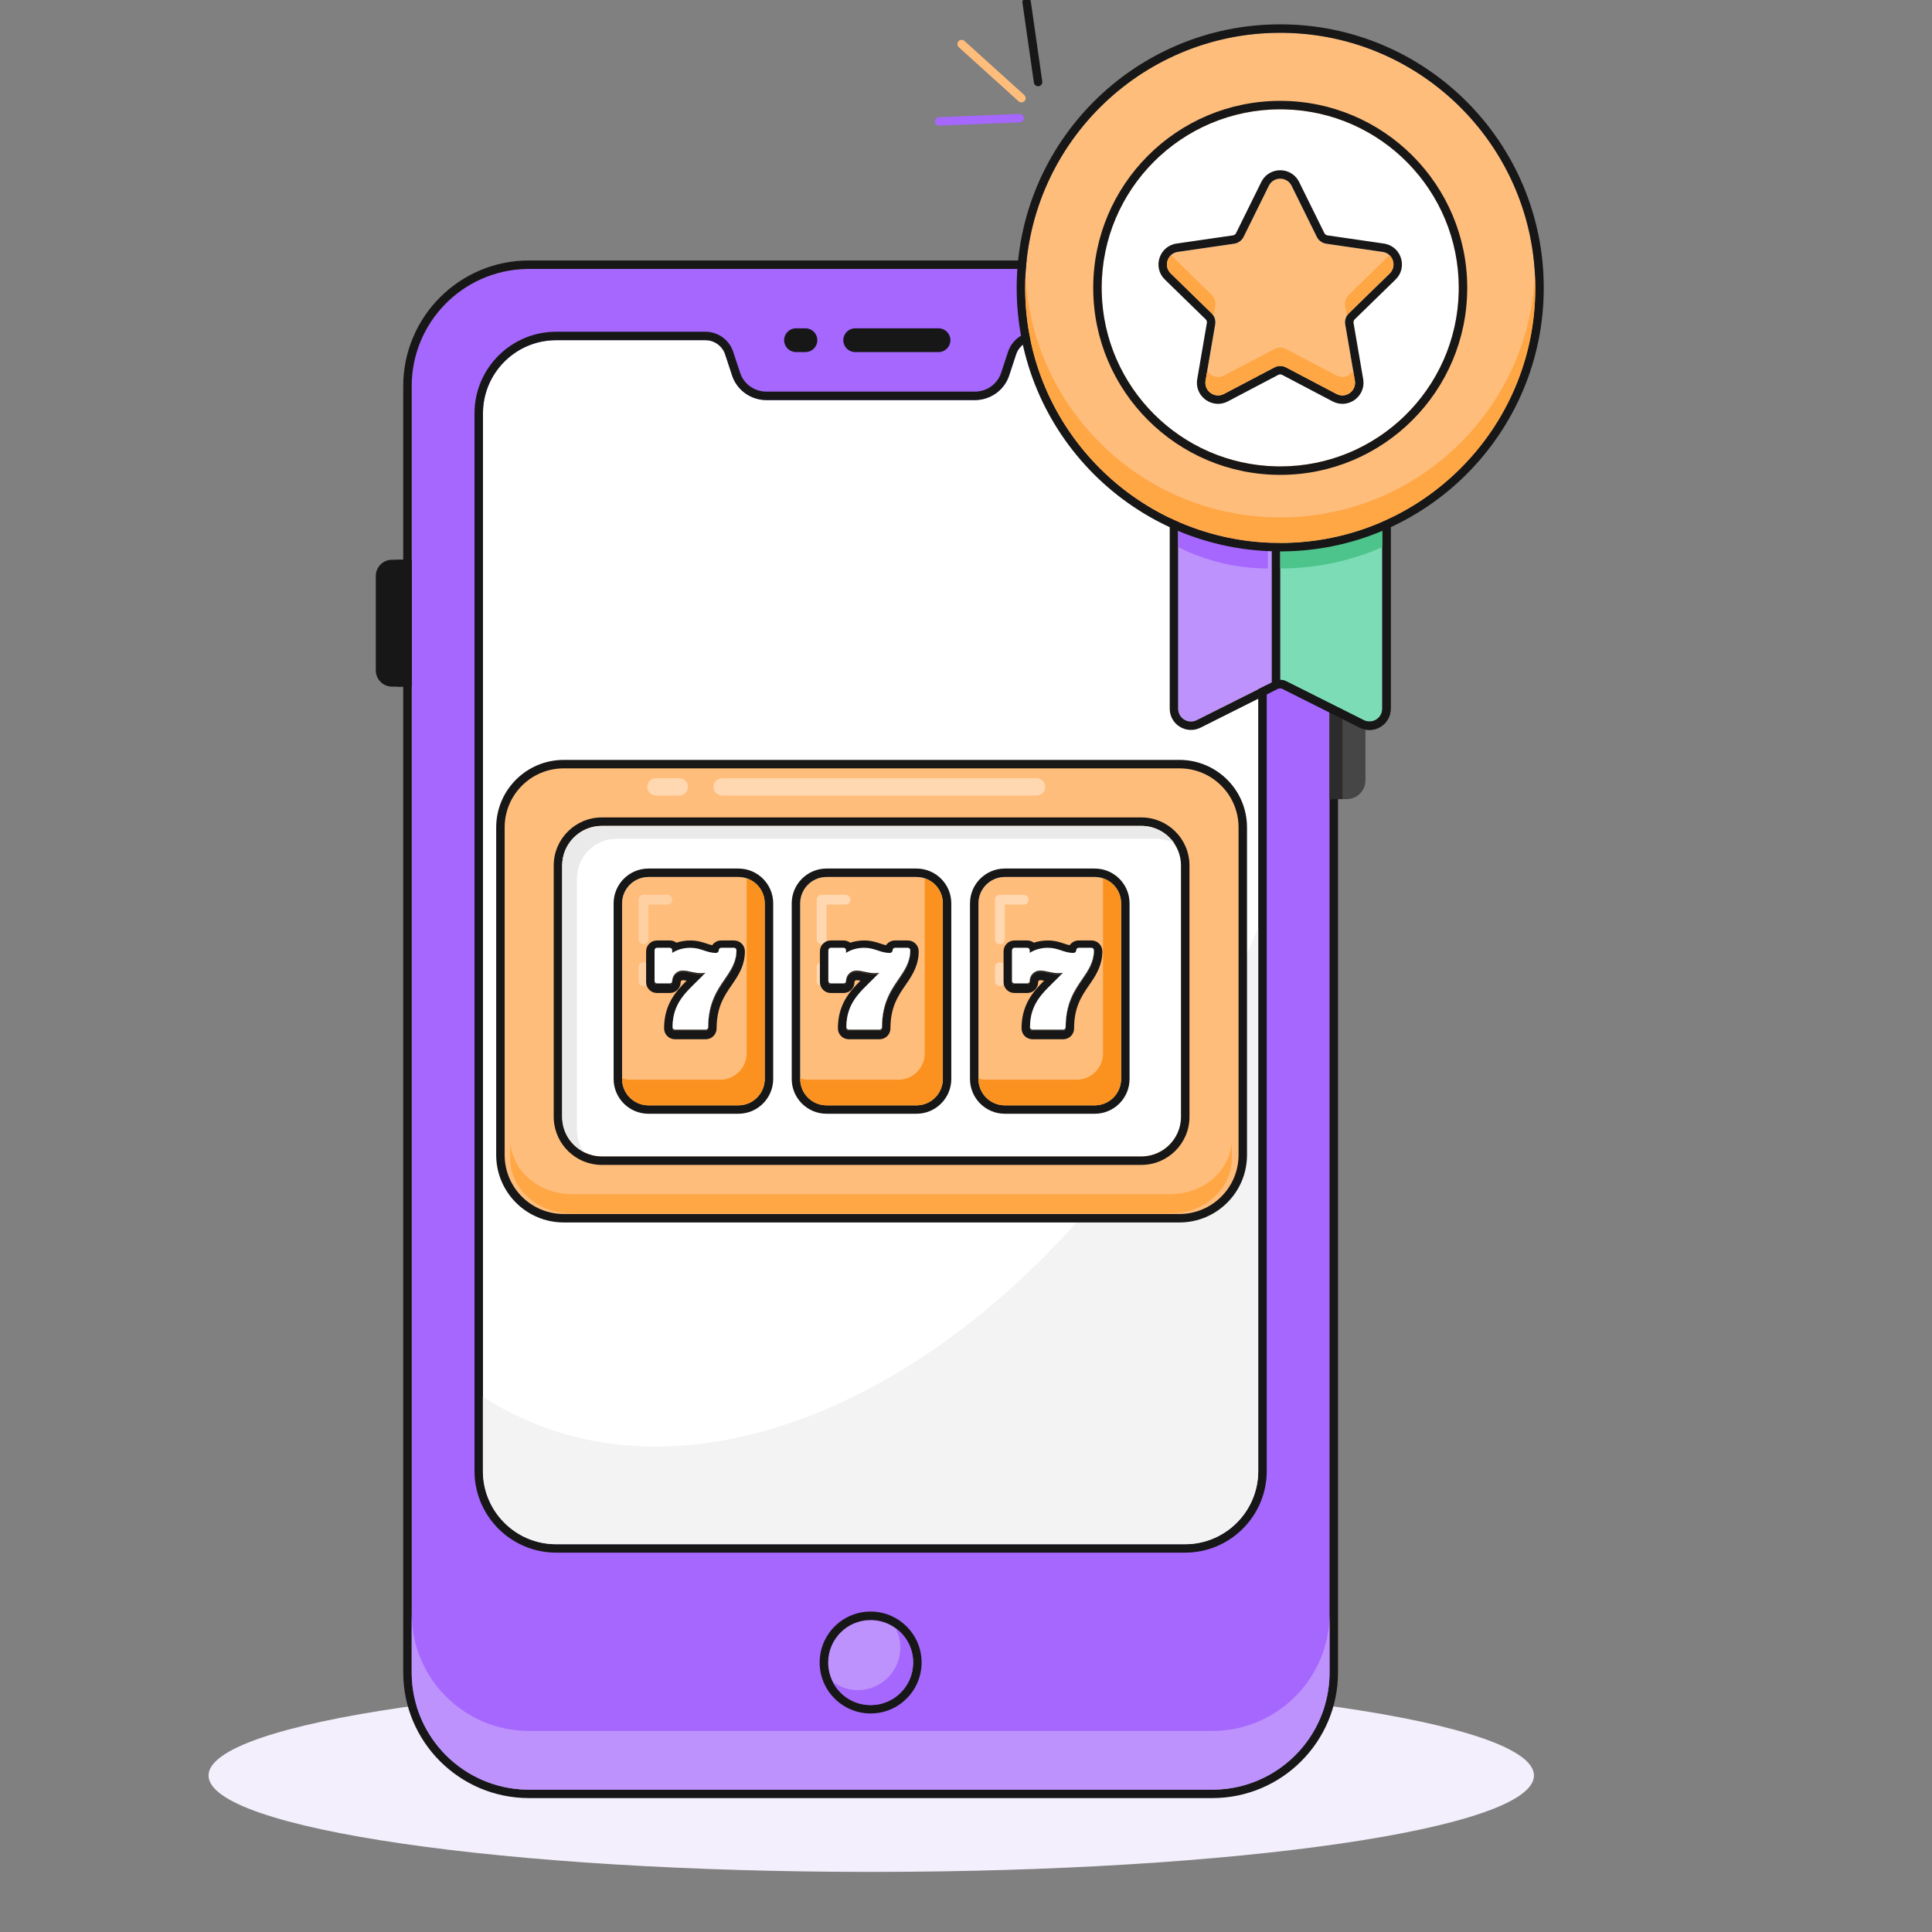<svg width="457" height="457" viewBox="0 0 457 457" fill="none" xmlns="http://www.w3.org/2000/svg">
<rect x="0" y="0" width="457" height="457" fill="#808080" stroke="none"/>
<g clip-path="url(#clip0_1_12710)">
<path d="M362.847 419.984C362.847 432.577 292.664 442.785 206.088 442.785C119.513 442.785 49.33 432.577 49.33 419.984C49.33 407.391 119.513 397.183 206.088 397.183C292.664 397.183 362.847 407.391 362.847 419.984Z" fill="#F4EFFC"/>
<path d="M314.5 91.357V395.578C314.5 410.902 302.077 423.324 286.754 423.324H125.125C109.802 423.324 97.379 410.902 97.379 395.578V91.357C97.379 76.034 109.802 63.611 125.125 63.611H286.754C302.077 63.611 314.5 76.034 314.5 91.357Z" fill="#A567FD"/>
<path d="M95.379 395.578V91.357C95.379 74.929 108.697 61.611 125.125 61.611V63.611L124.41 63.62C109.417 64 97.379 76.273 97.379 91.357V395.578L97.388 396.294C97.762 411.049 109.655 422.942 124.41 423.315L125.125 423.324H286.753L287.47 423.315C302.225 422.941 314.117 411.049 314.491 396.294L314.5 395.578V91.357C314.5 76.273 302.463 64 287.47 63.62L286.753 63.611V61.611C303.182 61.611 316.5 74.929 316.5 91.357V395.578C316.499 412.006 303.182 425.324 286.753 425.324H125.125C108.697 425.324 95.379 412.006 95.379 395.578ZM286.753 61.611V63.611H125.125V61.611H286.753Z" fill="#171717"/>
<path d="M314.5 381.676V395.559C314.5 410.903 302.078 423.324 286.734 423.324H125.145C109.801 423.324 97.379 410.903 97.379 395.559V381.676C97.379 397.02 109.801 409.442 125.145 409.442H286.734C302.078 409.442 314.5 397.02 314.5 381.676Z" fill="#BE92FD"/>
<path d="M297.638 97.784V347.953C297.638 357.508 289.882 365.264 280.327 365.264H131.552C121.997 365.264 114.241 357.508 114.241 347.953V97.784C114.241 88.23 121.997 80.473 131.552 80.473H166.905C168.984 80.473 170.839 81.822 171.514 83.789L173.144 88.735C174.268 92.276 177.584 94.637 181.293 94.637H230.585C234.295 94.637 237.611 92.276 238.735 88.735L240.365 83.789C241.039 81.822 242.894 80.473 244.974 80.473H280.327C289.882 80.473 297.638 88.23 297.638 97.784Z" fill="white"/>
<path d="M112.241 347.953V97.785C112.241 87.125 120.893 78.473 131.552 78.473V80.473L131.105 80.479C121.756 80.716 114.241 88.379 114.241 97.785V347.953L114.247 348.4C114.48 357.6 121.905 365.025 131.105 365.258L131.552 365.264H280.327L280.773 365.258C289.973 365.025 297.399 357.6 297.632 348.4L297.638 347.953V97.785C297.638 88.379 290.122 80.716 280.773 80.479L280.327 80.473V78.473C290.986 78.473 299.638 87.125 299.638 97.785V347.953C299.638 358.612 290.986 367.264 280.327 367.264H131.552C121.059 367.264 112.511 358.881 112.247 348.452L112.241 347.953ZM230.585 92.636V94.636H181.293V92.636H230.585ZM244.974 80.473L244.78 80.477C242.78 80.558 241.018 81.883 240.365 83.789L238.735 88.735L238.624 89.064C237.404 92.421 234.179 94.636 230.585 94.636V92.636C233.448 92.636 235.976 90.817 236.829 88.13L236.832 88.12L236.835 88.109L238.465 83.163L238.469 83.152L238.473 83.14C239.42 80.38 242.024 78.473 244.974 78.473V80.473ZM166.905 78.473C169.763 78.473 172.296 80.263 173.312 82.884L173.406 83.14L173.414 83.164L175.043 88.109L175.049 88.13C175.903 90.818 178.431 92.636 181.293 92.636V94.636L180.947 94.629C177.494 94.492 174.436 92.313 173.255 89.064L173.144 88.735L171.514 83.789C170.861 81.883 169.099 80.558 167.099 80.477L166.905 80.473V78.473ZM280.327 78.473V80.473H244.974V78.473H280.327ZM166.905 78.473V80.473H131.552V78.473H166.905Z" fill="#171717"/>
<path d="M297.618 219.317V347.97C297.618 357.526 289.862 365.281 280.307 365.281H131.532C121.977 365.281 114.221 357.526 114.221 347.97V330.378C116.581 331.896 118.998 333.301 121.527 334.537C174.754 360.841 250.068 317.058 289.862 236.685C292.728 230.895 295.314 225.106 297.618 219.317Z" fill="#F3F3F3"/>
<path d="M215.991 393.255C215.991 398.809 211.493 403.306 205.94 403.306C200.386 403.306 195.888 398.809 195.888 393.255C195.888 387.701 200.386 383.204 205.94 383.204C211.493 383.204 215.991 387.701 215.991 393.255Z" fill="#BE92FD"/>
<path d="M215.992 393.255C215.992 387.875 211.77 383.486 206.458 383.216L205.94 383.204C200.386 383.204 195.888 387.702 195.888 393.255L195.901 393.772C196.161 398.914 200.281 403.033 205.422 403.293L205.94 403.306C211.32 403.306 215.709 399.085 215.978 393.772L215.992 393.255ZM217.992 393.255C217.991 399.914 212.598 405.306 205.94 405.306C199.282 405.306 193.888 399.914 193.888 393.255C193.888 386.597 199.282 381.204 205.94 381.204L206.25 381.208C212.765 381.372 217.992 386.701 217.992 393.255Z" fill="#171717"/>
<path d="M216.008 393.272C216.008 398.836 211.512 403.332 205.948 403.332C202.013 403.332 198.585 401.085 196.955 397.768C198.641 399.061 200.664 399.792 202.913 399.792C208.477 399.792 212.973 395.239 212.973 389.731C212.973 388.045 212.58 386.471 211.793 385.122C214.379 386.921 216.008 389.9 216.008 393.272Z" fill="#A567FD"/>
<path d="M322.987 106.896V151.634C322.987 154.086 320.999 156.075 318.546 156.075H314.5V102.455H318.546C320.999 102.455 322.987 104.443 322.987 106.896Z" fill="#474646"/>
<path d="M322.987 168.514V184.587C322.987 187.039 320.999 189.028 318.546 189.028H314.5V164.073H318.546C320.999 164.073 322.987 166.061 322.987 168.514Z" fill="#474646"/>
<path d="M314.498 102.453H317.541V156.072H314.498V102.453Z" fill="#2D2C2C"/>
<path d="M314.498 164.068H317.541V189.023H314.498V164.068Z" fill="#2D2C2C"/>
<path d="M88.893 136.248V158.576C88.893 160.698 90.613 162.419 92.736 162.419H97.38V132.405H92.736C90.613 132.405 88.893 134.126 88.893 136.248Z" fill="#171717"/>
<path d="M93.919 132.406H97.381V162.42H93.919V132.406Z" fill="#171717"/>
<path d="M221.999 83.281H202.289C200.736 83.281 199.479 82.024 199.479 80.47C199.479 78.917 200.736 77.66 202.289 77.66H221.999C223.553 77.66 224.81 78.917 224.81 80.47C224.81 82.024 223.553 83.281 221.999 83.281Z" fill="#171717"/>
<path d="M190.521 83.281H188.287C186.734 83.281 185.477 82.024 185.477 80.47C185.477 78.917 186.734 77.66 188.287 77.66H190.521C192.075 77.66 193.331 78.917 193.331 80.47C193.331 82.024 192.075 83.281 190.521 83.281Z" fill="#171717"/>
<path d="M293.97 195.718V273.193C293.97 281.459 287.268 288.161 279.001 288.161H133.34C125.073 288.161 118.371 281.459 118.371 273.193V195.718C118.371 187.451 125.073 180.75 133.34 180.75H279.001C287.268 180.75 293.97 187.451 293.97 195.718Z" fill="#FFBD7B"/>
<path d="M292.97 195.718C292.97 188.004 286.716 181.75 279.001 181.75H133.34C125.625 181.75 119.371 188.004 119.371 195.718V273.193C119.371 280.907 125.625 287.161 133.34 287.161H279.001C286.715 287.161 292.97 280.907 292.97 273.193V195.718ZM294.97 273.193C294.97 282.012 287.82 289.161 279.001 289.161H133.34C124.521 289.161 117.371 282.012 117.371 273.193V195.718C117.371 186.899 124.521 179.75 133.34 179.75H279.001C287.82 179.75 294.97 186.899 294.97 195.718V273.193Z" fill="#171717"/>
<path d="M291.363 269.488V274.052C291.363 281.237 284.877 287.027 276.827 287.027H135.234C127.222 287.027 120.698 281.237 120.698 274.052V269.488C120.698 276.64 127.222 282.463 135.234 282.463H276.827C284.877 282.463 291.363 276.64 291.363 269.488Z" fill="#FFA645"/>
<path d="M142.361 273.551C137.187 273.551 132.978 269.345 132.978 264.171V204.737C132.978 199.564 137.187 195.357 142.361 195.357H269.978C275.151 195.357 279.361 199.564 279.361 204.737V264.171C279.361 269.345 275.151 273.551 269.978 273.551H142.361Z" fill="white"/>
<path d="M130.978 264.172V204.737C130.978 198.458 136.084 193.357 142.361 193.357V195.357L141.879 195.37C136.928 195.622 132.978 199.725 132.978 204.737V264.172L132.99 264.653C133.234 269.444 137.088 273.296 141.879 273.539L142.361 273.552H269.978L270.46 273.539C275.251 273.295 279.105 269.444 279.349 264.653L279.361 264.172V204.737C279.361 199.726 275.41 195.622 270.46 195.37L269.978 195.357V193.357C276.255 193.357 281.361 198.458 281.361 204.737V264.172C281.361 270.451 276.255 275.552 269.978 275.552H142.361C136.28 275.552 131.298 270.765 130.992 264.757L130.978 264.172ZM269.978 193.357V195.357H142.361V193.357H269.978Z" fill="#171717"/>
<path d="M277.798 199.49C276.527 198.791 275.002 198.41 273.477 198.41H145.872C140.661 198.41 136.466 202.604 136.466 207.815V267.233C136.466 269.14 137.038 270.982 138.055 272.444C135.005 270.919 132.971 267.805 132.971 264.183V204.764C132.971 199.554 137.166 195.359 142.377 195.359H269.982C273.223 195.359 276.082 197.012 277.798 199.49Z" fill="#EAEAEA"/>
<g opacity="0.4">
<path d="M245.199 188.17H170.808C169.678 188.17 168.764 187.256 168.764 186.126C168.764 184.996 169.678 184.082 170.808 184.082H245.199C246.329 184.082 247.243 184.996 247.243 186.126C247.243 187.256 246.329 188.17 245.199 188.17Z" fill="white"/>
<path d="M160.672 188.17H155.155C154.025 188.17 153.111 187.256 153.111 186.126C153.111 184.996 154.025 184.082 155.155 184.082H160.672C161.802 184.082 162.716 184.996 162.716 186.126C162.716 187.256 161.802 188.17 160.672 188.17Z" fill="white"/>
</g>
<path d="M147.147 255.212V213.685C147.147 210.24 149.94 207.447 153.385 207.447H174.657C178.102 207.447 180.894 210.24 180.894 213.685V255.212C180.894 258.657 178.102 261.45 174.657 261.45H153.385C149.94 261.45 147.147 258.657 147.147 255.212Z" fill="#FFBD7B"/>
<path d="M145.147 255.212V213.685C145.148 209.135 148.836 205.448 153.385 205.447V207.447L153.064 207.455C149.769 207.622 147.148 210.347 147.147 213.685V255.212L147.155 255.532C147.317 258.722 149.875 261.28 153.064 261.441L153.385 261.449H174.656L174.978 261.441C178.167 261.28 180.725 258.722 180.887 255.532L180.895 255.212V213.685C180.894 210.347 178.273 207.622 174.978 207.455L174.656 207.447V205.447C179.206 205.447 182.894 209.135 182.895 213.685V255.212C182.894 259.761 179.206 263.449 174.656 263.449H153.385C148.835 263.449 145.148 259.761 145.147 255.212ZM174.656 205.447V207.447H153.385V205.447H174.656Z" fill="#171717"/>
<path d="M180.873 213.696V255.206C180.873 258.666 178.124 261.463 174.664 261.463H153.381C149.92 261.463 147.171 258.666 147.171 255.206V255.063C147.787 255.3 148.451 255.395 149.114 255.395H170.35C173.811 255.395 176.607 252.598 176.607 249.186V207.771C179.12 208.576 180.873 210.899 180.873 213.696Z" fill="#FB921F"/>
<g opacity="0.3">
<path d="M152.211 223.349C151.573 223.349 151.052 222.83 151.052 222.19V212.818C151.052 212.177 151.573 211.659 152.211 211.659H157.859C158.498 211.659 159.019 212.177 159.019 212.818C159.019 213.459 158.498 213.978 157.859 213.978H153.371V222.19C153.371 222.83 152.85 223.349 152.211 223.349Z" fill="white"/>
</g>
<g opacity="0.3">
<path d="M152.211 233.251C151.573 233.251 151.052 232.732 151.052 232.091V228.764C151.052 228.124 151.573 227.605 152.211 227.605C152.85 227.605 153.371 228.124 153.371 228.764V232.091C153.371 232.732 152.85 233.251 152.211 233.251Z" fill="white"/>
</g>
<path d="M231.444 255.212V213.685C231.444 210.24 234.237 207.447 237.682 207.447H258.953C262.398 207.447 265.191 210.24 265.191 213.685V255.212C265.191 258.657 262.398 261.45 258.953 261.45H237.682C234.237 261.45 231.444 258.657 231.444 255.212Z" fill="#FFBD7B"/>
<path d="M229.444 255.212V213.685C229.444 209.135 233.132 205.448 237.681 205.447V207.447L237.361 207.455C234.065 207.622 231.444 210.347 231.444 213.685V255.212L231.452 255.532C231.613 258.722 234.171 261.28 237.361 261.441L237.681 261.449H258.953L259.274 261.441C262.464 261.28 265.022 258.722 265.183 255.532L265.191 255.212V213.685C265.191 210.347 262.57 207.622 259.274 207.455L258.953 207.447V205.447C263.502 205.447 267.191 209.135 267.191 213.685V255.212C267.191 259.761 263.502 263.449 258.953 263.449H237.681C233.132 263.449 229.444 259.761 229.444 255.212ZM258.953 205.447V207.447H237.681V205.447H258.953Z" fill="#171717"/>
<path d="M265.169 213.696V255.206C265.169 258.666 262.42 261.463 258.96 261.463H237.676C234.216 261.463 231.467 258.666 231.467 255.206V255.063C232.083 255.3 232.746 255.395 233.41 255.395H254.646C258.107 255.395 260.903 252.598 260.903 249.186V207.771C263.416 208.576 265.169 210.899 265.169 213.696Z" fill="#FB921F"/>
<g opacity="0.4">
<path d="M236.509 223.349C235.87 223.349 235.349 222.83 235.349 222.19V212.818C235.349 212.177 235.87 211.659 236.509 211.659H242.157C242.795 211.659 243.316 212.177 243.316 212.818C243.316 213.459 242.795 213.978 242.157 213.978H237.668V222.19C237.668 222.83 237.147 223.349 236.509 223.349Z" fill="white"/>
</g>
<g opacity="0.4">
<path d="M236.509 233.251C235.87 233.251 235.349 232.732 235.349 232.091V228.764C235.349 228.124 235.87 227.605 236.509 227.605C237.147 227.605 237.668 228.124 237.668 228.764V232.091C237.668 232.732 237.147 233.251 236.509 233.251Z" fill="white"/>
</g>
<path d="M189.276 255.212V213.685C189.276 210.24 192.069 207.447 195.514 207.447H216.786C220.231 207.447 223.023 210.24 223.023 213.685V255.212C223.023 258.657 220.231 261.45 216.786 261.45H195.514C192.069 261.45 189.276 258.657 189.276 255.212Z" fill="#FFBD7B"/>
<path d="M187.276 255.212V213.685C187.277 209.135 190.964 205.448 195.514 205.447V207.447L195.193 207.455C191.898 207.622 189.277 210.347 189.276 213.685V255.212L189.284 255.532C189.446 258.722 192.004 261.28 195.193 261.441L195.514 261.449H216.785L217.106 261.441C220.296 261.28 222.854 258.722 223.016 255.532L223.023 255.212V213.685C223.023 210.347 220.402 207.622 217.106 207.455L216.785 207.447V205.447C221.335 205.447 225.023 209.135 225.023 213.685V255.212C225.023 259.761 221.335 263.449 216.785 263.449H195.514C190.964 263.449 187.276 259.761 187.276 255.212ZM216.785 205.447V207.447H195.514V205.447H216.785Z" fill="#171717"/>
<path d="M223.002 213.696V255.206C223.002 258.666 220.253 261.463 216.793 261.463H195.509C192.049 261.463 189.3 258.666 189.3 255.206V255.063C189.916 255.3 190.579 255.395 191.243 255.395H212.479C215.94 255.395 218.736 252.598 218.736 249.186V207.771C221.249 208.576 223.002 210.899 223.002 213.696Z" fill="#FB921F"/>
<g opacity="0.4">
<path d="M194.342 223.349C193.703 223.349 193.182 222.83 193.182 222.19V212.818C193.182 212.177 193.703 211.659 194.342 211.659H199.99C200.628 211.659 201.149 212.177 201.149 212.818C201.149 213.459 200.628 213.978 199.99 213.978H195.501V222.19C195.501 222.83 194.98 223.349 194.342 223.349Z" fill="white"/>
</g>
<g opacity="0.4">
<path d="M194.342 233.251C193.703 233.251 193.182 232.732 193.182 232.091V228.764C193.182 228.124 193.703 227.605 194.342 227.605C194.98 227.605 195.501 228.124 195.501 228.764V232.091C195.501 232.732 194.98 233.251 194.342 233.251Z" fill="white"/>
</g>
<path d="M326.961 116.362V167.629C326.961 169.892 324.608 171.34 322.587 170.344L304.184 161.113C303.762 160.902 303.309 160.811 302.827 160.811C302.344 160.811 301.892 160.902 301.469 161.113L283.067 170.344C281.045 171.34 278.692 169.892 278.692 167.629V116.362H326.961Z" fill="#BE92FD"/>
<path d="M303.006 160.816C303.422 160.836 303.815 160.928 304.185 161.113L322.587 170.344C324.545 171.308 326.814 169.98 326.954 167.839L326.961 167.629V116.362H278.692V167.629L278.699 167.839C278.835 169.911 280.964 171.222 282.876 170.43L283.066 170.344L301.469 161.113C301.891 160.902 302.344 160.811 302.827 160.811L303.006 160.816ZM328.961 167.629C328.961 171.386 325.042 173.783 321.703 172.138L321.696 172.135L321.69 172.132L303.287 162.901V162.9C303.186 162.85 303.049 162.811 302.827 162.811C302.604 162.811 302.466 162.85 302.365 162.9L302.366 162.901L283.964 172.132L283.95 172.138C280.611 173.783 276.693 171.386 276.692 167.629V114.362H328.961V167.629Z" fill="#171717"/>
<path d="M326.961 116.362V167.629C326.961 169.892 324.608 171.34 322.587 170.344L304.184 161.113C303.762 160.902 303.309 160.811 302.827 160.811V116.362H326.961Z" fill="#7BDCB5"/>
<path d="M302.827 116.362V160.811C303.309 160.811 303.762 160.902 304.184 161.113L322.586 170.344C324.544 171.309 326.814 169.98 326.955 167.839L326.961 167.629V116.362H302.827ZM328.961 167.629C328.961 171.386 325.042 173.783 321.703 172.138L321.697 172.135L321.69 172.132L303.29 162.902L303.207 162.867C303.115 162.834 302.995 162.811 302.827 162.811H300.827V114.362H328.961V167.629Z" fill="#171717"/>
<path d="M326.961 116.362V129.425C319.57 132.653 311.425 134.463 302.827 134.463V116.362H326.961Z" fill="#4DC48B"/>
<path d="M299.896 116.362V134.463C292.343 134.463 285.186 132.653 278.693 129.425V116.362H299.896Z" fill="#A567FD"/>
<path d="M302.827 128.429C336.15 128.429 363.163 101.416 363.163 68.093C363.163 34.771 336.15 7.757 302.827 7.757C269.504 7.757 242.491 34.771 242.491 68.093C242.491 101.416 269.504 128.429 302.827 128.429Z" fill="#FFBD7B"/>
<path d="M363.163 68.093C363.163 35.031 336.57 8.18 303.606 7.762L302.827 7.757C269.505 7.757 242.491 34.771 242.491 68.093L242.496 68.873C242.91 101.576 269.343 128.01 302.047 128.424L302.827 128.429C335.89 128.429 362.741 101.836 363.158 68.873L363.163 68.093ZM365.163 68.093C365.163 102.52 337.254 130.429 302.827 130.429C268.4 130.429 240.491 102.52 240.491 68.093C240.491 33.666 268.4 5.757 302.827 5.757C337.254 5.757 365.163 33.666 365.163 68.093Z" fill="#171717"/>
<path d="M363.163 68.094C363.163 101.429 336.163 128.43 302.827 128.43C269.492 128.43 242.491 101.429 242.491 68.094C242.491 67.128 242.521 66.133 242.582 65.168C244.181 97.055 270.547 122.396 302.827 122.396C335.107 122.396 361.474 97.055 363.072 65.168C363.133 66.133 363.163 67.128 363.163 68.094Z" fill="#FFA645"/>
<path d="M302.827 110.329C326.153 110.329 345.062 91.419 345.062 68.094C345.062 44.768 326.153 25.858 302.827 25.858C279.502 25.858 260.592 44.768 260.592 68.094C260.592 91.419 279.502 110.329 302.827 110.329Z" fill="white"/>
<path d="M345.062 68.094C345.062 45.132 326.739 26.45 303.917 25.872L302.828 25.858C279.502 25.858 260.592 44.768 260.592 68.094L260.606 69.184C261.175 91.643 279.277 109.745 301.737 110.314L302.828 110.328C325.789 110.328 344.47 92.005 345.048 69.184L345.062 68.094ZM347.062 68.094C347.062 92.524 327.258 112.328 302.828 112.328C278.397 112.328 258.592 92.524 258.592 68.094C258.592 43.663 278.397 23.858 302.828 23.858C327.258 23.858 347.062 43.663 347.062 68.094Z" fill="#171717"/>
<path d="M305.509 43.938L311.473 56.02C311.908 56.901 312.749 57.514 313.724 57.656L327.058 59.592C329.511 59.948 330.488 62.962 328.714 64.691L319.064 74.097C318.358 74.785 318.038 75.774 318.204 76.743L320.481 90.023C320.901 92.466 318.336 94.328 316.143 93.175L304.215 86.903C303.343 86.445 302.302 86.445 301.433 86.903L289.505 93.175C287.312 94.328 284.748 92.466 285.167 90.023L287.445 76.743C287.61 75.774 287.291 74.782 286.585 74.097L276.934 64.691C275.16 62.962 276.138 59.948 278.59 59.592L291.924 57.656C292.899 57.514 293.741 56.901 294.175 56.02L300.139 43.938C301.243 41.718 304.411 41.718 305.509 43.938Z" fill="#FFBD7B"/>
<path d="M298.531 42.712C300.449 39.464 305.204 39.455 307.119 42.714L307.302 43.051V43.053L313.267 55.135V55.136L313.327 55.241C313.48 55.475 313.729 55.635 314.012 55.676H314.011L327.345 57.613L327.722 57.681C331.538 58.519 332.977 63.329 330.11 66.123L330.109 66.122L320.459 75.53C320.226 75.757 320.12 76.084 320.175 76.405L322.452 89.684L322.503 90.064C322.885 93.952 318.758 96.808 315.213 94.946H315.212L303.284 88.673C302.994 88.521 302.65 88.523 302.367 88.672L302.364 88.673L290.436 94.946H290.435C286.776 96.868 282.496 93.763 283.196 89.684L285.473 76.405L285.487 76.284C285.5 76.001 285.391 75.726 285.192 75.533L285.189 75.53L275.537 66.122L275.538 66.121C272.579 63.237 274.208 58.207 278.303 57.613L291.636 55.676L291.755 55.652C292.027 55.577 292.256 55.39 292.381 55.136V55.135L298.346 43.053L298.348 43.047L298.531 42.712ZM305.509 43.938C304.411 41.718 301.243 41.718 300.139 43.938L294.175 56.02L294.088 56.182C293.634 56.976 292.838 57.523 291.924 57.656L278.59 59.592L278.365 59.633C276.079 60.135 275.215 63.016 276.934 64.691L286.584 74.097C287.29 74.782 287.611 75.774 287.445 76.743L285.166 90.023C284.76 92.39 287.154 94.211 289.298 93.275L289.505 93.175L301.433 86.904C302.302 86.445 303.343 86.445 304.215 86.904L316.143 93.175C318.336 94.328 320.9 92.466 320.481 90.023L318.203 76.743C318.048 75.835 318.32 74.909 318.936 74.23L319.064 74.097L328.714 64.691C330.433 63.016 329.569 60.135 327.284 59.633L327.058 59.592L313.724 57.656C312.81 57.523 312.013 56.976 311.559 56.182L311.473 56.02L305.509 43.938Z" fill="#171717"/>
<path d="M286.596 74.097L276.943 64.685C275.645 63.418 275.826 61.457 277.003 60.371L286.596 69.753C287.29 70.447 287.622 71.442 287.441 72.408L287.049 74.67C286.928 74.459 286.777 74.278 286.596 74.097Z" fill="#FFA645"/>
<path d="M320.475 90.025C320.898 92.469 318.333 94.339 316.131 93.193L304.215 86.918C303.34 86.466 302.314 86.466 301.439 86.918L289.523 93.193C287.321 94.339 284.757 92.469 285.179 90.025L285.571 87.733C286.325 89 288.015 89.633 289.523 88.819L301.439 82.574C302.314 82.091 303.34 82.091 304.215 82.574L316.131 88.819C317.64 89.633 319.329 89 320.083 87.733L320.475 90.025Z" fill="#FFA645"/>
<path d="M328.711 64.685L319.057 74.097C318.876 74.278 318.725 74.459 318.605 74.67L318.212 72.408C318.031 71.442 318.363 70.447 319.057 69.753L328.65 60.371C329.827 61.457 330.008 63.418 328.711 64.685Z" fill="#FFA645"/>
<path d="M166.946 243.828H159.653C159.34 243.828 159.086 243.574 159.086 243.261C159.086 237.559 162.226 235.023 165.329 231.92L166.862 230.387C166.506 230.434 166.129 230.458 165.731 230.458C164.134 230.458 162.756 229.85 161.476 229.85C160.114 229.85 159.005 230.959 159.005 232.321C159.005 232.635 158.751 232.889 158.438 232.889H155.399C155.086 232.889 154.832 232.635 154.832 232.321V225.028C154.832 224.715 155.086 224.461 155.399 224.461H158.438C158.751 224.461 159.005 224.715 159.005 225.028V225.667C160.19 224.891 161.697 224.461 163.3 224.461C165.846 224.461 167.073 225.676 169.377 225.676C169.734 225.676 170.025 225.386 170.025 225.028C170.025 224.715 170.279 224.461 170.593 224.461H173.631C173.945 224.461 174.199 224.715 174.199 225.028C174.199 227.842 172.846 229.814 171.414 231.902C169.586 234.568 167.514 237.589 167.514 243.261C167.514 243.574 167.259 243.828 166.946 243.828Z" fill="#171717"/>
<path d="M154.843 232.436C154.889 232.657 155.063 232.832 155.285 232.877L155.399 232.889H158.438L158.552 232.877C158.774 232.832 158.948 232.657 158.994 232.436L159.005 232.321C159.005 230.959 160.114 229.85 161.476 229.85L161.717 229.856C162.929 229.923 164.234 230.458 165.731 230.458C166.129 230.458 166.506 230.434 166.862 230.388L165.33 231.92C162.226 235.023 159.085 237.559 159.085 243.261C159.085 243.535 159.28 243.763 159.539 243.816L159.653 243.828H166.946L167.06 243.816C167.282 243.771 167.457 243.597 167.502 243.375L167.513 243.261C167.513 238.298 169.1 235.365 170.721 232.923L171.414 231.902C172.801 229.88 174.114 227.966 174.195 225.29L174.199 225.028C174.199 224.754 174.004 224.526 173.746 224.473L173.631 224.461V222.461C175.049 222.461 176.199 223.61 176.199 225.028C176.199 228.104 174.868 230.366 173.599 232.249L173.063 233.033C171.294 235.612 169.513 238.214 169.513 243.261C169.513 244.679 168.364 245.828 166.946 245.828H159.653C158.235 245.828 157.085 244.679 157.085 243.261C157.085 237.672 159.798 234.578 162.423 231.975C162.02 231.894 161.736 231.85 161.476 231.85C161.218 231.85 161.005 232.063 161.005 232.321C161.005 233.739 159.856 234.889 158.438 234.889H155.399C153.981 234.889 152.832 233.739 152.832 232.321V225.028C152.832 223.61 153.981 222.461 155.399 222.461V224.461L155.285 224.473C155.026 224.526 154.832 224.754 154.832 225.028V232.321L154.843 232.436ZM158.438 222.461C159.024 222.461 159.562 222.66 159.995 222.991C161.038 222.641 162.159 222.461 163.299 222.461C164.918 222.461 166.124 222.859 167.06 223.171C167.613 223.355 168.047 223.497 168.47 223.583C168.932 222.906 169.71 222.461 170.592 222.461V224.461L170.478 224.473C170.22 224.526 170.025 224.754 170.025 225.028C170.025 225.386 169.735 225.677 169.377 225.677L168.958 225.663C167.051 225.539 165.854 224.599 163.762 224.475L163.299 224.461C161.697 224.461 160.191 224.892 159.005 225.667V225.028C159.005 224.715 158.751 224.461 158.438 224.461H155.399V222.461H158.438ZM173.631 222.461V224.461H170.592V222.461H173.631Z" fill="#171717"/>
<path d="M166.946 243.559H159.653C159.34 243.559 159.086 243.304 159.086 242.991C159.086 237.29 162.226 234.754 165.329 231.651L166.862 230.118C166.506 230.165 166.129 230.188 165.731 230.188C164.134 230.188 162.756 229.58 161.476 229.58C160.114 229.58 159.005 230.689 159.005 232.052C159.005 232.365 158.751 232.619 158.438 232.619H155.399C155.086 232.619 154.832 232.365 154.832 232.052V224.759C154.832 224.445 155.086 224.191 155.399 224.191H158.438C158.751 224.191 159.005 224.445 159.005 224.759V225.397C160.19 224.622 161.697 224.191 163.3 224.191C165.846 224.191 167.073 225.407 169.377 225.407C169.734 225.407 170.025 225.116 170.025 224.759C170.025 224.445 170.279 224.191 170.593 224.191H173.631C173.945 224.191 174.199 224.445 174.199 224.759C174.199 227.573 172.846 229.545 171.414 231.633C169.586 234.298 167.514 237.32 167.514 242.991C167.514 243.304 167.259 243.559 166.946 243.559Z" fill="white"/>
<path d="M208.06 243.828H200.767C200.454 243.828 200.2 243.574 200.2 243.261C200.2 237.559 203.341 235.023 206.444 231.92L207.976 230.387C207.62 230.434 207.243 230.458 206.845 230.458C205.248 230.458 203.87 229.85 202.591 229.85C201.228 229.85 200.119 230.959 200.119 232.321C200.119 232.635 199.865 232.889 199.552 232.889H196.513C196.2 232.889 195.946 232.635 195.946 232.321V225.028C195.946 224.715 196.2 224.461 196.513 224.461H199.552C199.865 224.461 200.119 224.715 200.119 225.028V225.667C201.305 224.891 202.811 224.461 204.414 224.461C206.96 224.461 208.187 225.676 210.491 225.676C210.849 225.676 211.139 225.386 211.139 225.028C211.139 224.715 211.393 224.461 211.707 224.461H214.746C215.059 224.461 215.313 224.715 215.313 225.028C215.313 227.842 213.96 229.814 212.528 231.902C210.7 234.568 208.628 237.589 208.628 243.261C208.628 243.574 208.374 243.828 208.06 243.828Z" fill="#171717"/>
<path d="M195.958 232.436C196.003 232.657 196.177 232.832 196.399 232.877L196.513 232.889H199.552L199.667 232.877C199.888 232.832 200.063 232.657 200.108 232.436L200.12 232.321C200.12 230.959 201.228 229.85 202.59 229.85L202.832 229.856C204.043 229.923 205.348 230.458 206.845 230.458C207.243 230.458 207.62 230.434 207.976 230.388L206.444 231.92C203.341 235.023 200.2 237.559 200.2 243.261C200.2 243.535 200.394 243.763 200.653 243.816L200.767 243.828H208.06L208.174 243.816C208.396 243.771 208.571 243.597 208.617 243.375L208.627 243.261C208.627 238.298 210.214 235.365 211.835 232.923L212.528 231.902C213.915 229.88 215.228 227.966 215.309 225.29L215.313 225.028C215.313 224.754 215.118 224.526 214.86 224.473L214.746 224.461V222.461C216.163 222.461 217.313 223.61 217.313 225.028C217.313 228.104 215.982 230.366 214.713 232.249L214.177 233.033C212.409 235.612 210.627 238.214 210.627 243.261C210.627 244.679 209.478 245.828 208.06 245.828H200.767C199.349 245.828 198.2 244.679 198.2 243.261C198.2 237.672 200.912 234.578 203.538 231.975C203.134 231.894 202.85 231.85 202.59 231.85C202.332 231.85 202.12 232.063 202.12 232.321C202.12 233.739 200.97 234.889 199.552 234.889H196.513C195.095 234.889 193.946 233.739 193.946 232.321V225.028C193.946 223.61 195.095 222.461 196.513 222.461V224.461L196.399 224.473C196.14 224.526 195.946 224.754 195.946 225.028V232.321L195.958 232.436ZM199.552 222.461C200.139 222.461 200.677 222.66 201.109 222.991C202.153 222.641 203.274 222.461 204.414 222.461C206.032 222.461 207.238 222.859 208.174 223.171C208.727 223.355 209.161 223.497 209.584 223.583C210.047 222.906 210.825 222.461 211.707 222.461V224.461L211.592 224.473C211.334 224.526 211.139 224.754 211.139 225.028C211.139 225.386 210.849 225.677 210.492 225.677L210.072 225.663C208.165 225.539 206.968 224.599 204.876 224.475L204.414 224.461C202.811 224.461 201.305 224.892 200.12 225.667V225.028C200.12 224.715 199.865 224.461 199.552 224.461H196.513V222.461H199.552ZM214.746 222.461V224.461H211.707V222.461H214.746Z" fill="#171717"/>
<path d="M208.06 243.559H200.767C200.454 243.559 200.2 243.304 200.2 242.991C200.2 237.29 203.341 234.754 206.444 231.651L207.976 230.118C207.62 230.165 207.243 230.188 206.845 230.188C205.248 230.188 203.87 229.58 202.591 229.58C201.228 229.58 200.119 230.689 200.119 232.052C200.119 232.365 199.865 232.619 199.552 232.619H196.513C196.2 232.619 195.946 232.365 195.946 232.052V224.759C195.946 224.445 196.2 224.191 196.513 224.191H199.552C199.865 224.191 200.119 224.445 200.119 224.759V225.397C201.305 224.622 202.811 224.191 204.414 224.191C206.96 224.191 208.187 225.407 210.491 225.407C210.849 225.407 211.139 225.116 211.139 224.759C211.139 224.445 211.393 224.191 211.707 224.191H214.746C215.059 224.191 215.313 224.445 215.313 224.759C215.313 227.573 213.96 229.545 212.528 231.633C210.7 234.298 208.628 237.32 208.628 242.991C208.628 243.304 208.374 243.559 208.06 243.559Z" fill="white"/>
<path d="M251.502 243.828H244.209C243.896 243.828 243.642 243.574 243.642 243.261C243.642 237.559 246.783 235.023 249.886 231.92L251.418 230.387C251.062 230.434 250.685 230.458 250.287 230.458C248.69 230.458 247.312 229.85 246.033 229.85C244.67 229.85 243.561 230.959 243.561 232.321C243.561 232.635 243.307 232.889 242.994 232.889H239.955C239.642 232.889 239.388 232.635 239.388 232.321V225.028C239.388 224.715 239.642 224.461 239.955 224.461H242.994C243.307 224.461 243.561 224.715 243.561 225.028V225.667C244.747 224.891 246.253 224.461 247.856 224.461C250.402 224.461 251.629 225.676 253.933 225.676C254.291 225.676 254.581 225.386 254.581 225.028C254.581 224.715 254.835 224.461 255.149 224.461H258.187C258.501 224.461 258.755 224.715 258.755 225.028C258.755 227.842 257.402 229.814 255.97 231.902C254.142 234.568 252.07 237.589 252.07 243.261C252.07 243.574 251.816 243.828 251.502 243.828Z" fill="#171717"/>
<path d="M239.399 232.436C239.445 232.657 239.619 232.832 239.841 232.877L239.955 232.889H242.994L243.108 232.877C243.33 232.832 243.504 232.657 243.55 232.436L243.562 232.321C243.562 230.959 244.67 229.85 246.032 229.85L246.273 229.856C247.485 229.923 248.79 230.458 250.287 230.458C250.685 230.458 251.062 230.434 251.418 230.388L249.886 231.92C246.783 235.023 243.642 237.559 243.642 243.261C243.642 243.535 243.836 243.763 244.095 243.816L244.209 243.828H251.502L251.616 243.816C251.838 243.771 252.013 243.597 252.059 243.375L252.069 243.261C252.069 238.298 253.656 235.365 255.277 232.923L255.97 231.902C257.357 229.88 258.67 227.966 258.751 225.29L258.755 225.028C258.755 224.754 258.56 224.526 258.302 224.473L258.187 224.461V222.461C259.605 222.461 260.755 223.61 260.755 225.028C260.755 228.104 259.424 230.366 258.155 232.249L257.619 233.033C255.85 235.612 254.069 238.214 254.069 243.261C254.069 244.679 252.92 245.828 251.502 245.828H244.209C242.791 245.828 241.642 244.679 241.642 243.261C241.642 237.672 244.354 234.578 246.979 231.975C246.576 231.894 246.292 231.85 246.032 231.85C245.774 231.85 245.562 232.063 245.562 232.321C245.561 233.739 244.412 234.889 242.994 234.889H239.955C238.537 234.889 237.388 233.739 237.388 232.321V225.028C237.388 223.61 238.537 222.461 239.955 222.461V224.461L239.841 224.473C239.582 224.526 239.388 224.754 239.388 225.028V232.321L239.399 232.436ZM242.994 222.461C243.58 222.461 244.119 222.66 244.551 222.991C245.594 222.641 246.715 222.461 247.855 222.461C249.474 222.461 250.68 222.859 251.616 223.171C252.169 223.355 252.603 223.497 253.026 223.583C253.489 222.906 254.267 222.461 255.148 222.461V224.461L255.034 224.473C254.776 224.526 254.581 224.754 254.581 225.028C254.581 225.386 254.291 225.677 253.934 225.677L253.514 225.663C251.607 225.539 250.41 224.599 248.318 224.475L247.855 224.461C246.253 224.461 244.747 224.892 243.562 225.667V225.028C243.562 224.715 243.307 224.461 242.994 224.461H239.955V222.461H242.994ZM258.187 222.461V224.461H255.148V222.461H258.187Z" fill="#171717"/>
<path d="M251.502 243.559H244.209C243.896 243.559 243.642 243.304 243.642 242.991C243.642 237.29 246.783 234.754 249.886 231.651L251.418 230.118C251.062 230.165 250.685 230.188 250.287 230.188C248.69 230.188 247.312 229.58 246.033 229.58C244.67 229.58 243.561 230.689 243.561 232.052C243.561 232.365 243.307 232.619 242.994 232.619H239.955C239.642 232.619 239.388 232.365 239.388 232.052V224.759C239.388 224.445 239.642 224.191 239.955 224.191H242.994C243.307 224.191 243.561 224.445 243.561 224.759V225.397C244.747 224.622 246.253 224.191 247.856 224.191C250.402 224.191 251.629 225.407 253.933 225.407C254.291 225.407 254.581 225.116 254.581 224.759C254.581 224.445 254.835 224.191 255.149 224.191H258.187C258.501 224.191 258.755 224.445 258.755 224.759C258.755 227.573 257.402 229.545 255.97 231.633C254.142 234.298 252.07 237.32 252.07 242.991C252.07 243.304 251.816 243.559 251.502 243.559Z" fill="white"/>
<path d="M226.727 11.099C226.387 10.722 226.38 10.143 226.728 9.759C227.075 9.375 227.652 9.323 228.06 9.624L228.14 9.688L242.285 22.479C242.695 22.85 242.727 23.482 242.356 23.891C241.986 24.301 241.354 24.333 240.944 23.962L226.799 11.171L226.727 11.099Z" fill="#FFBD7B"/>
<path d="M241.847 0.561C241.827 0.054 242.192 -0.395 242.704 -0.469C243.217 -0.542 243.694 -0.213 243.816 0.279L243.836 0.379L246.539 19.258C246.617 19.805 246.237 20.311 245.69 20.39C245.144 20.468 244.637 20.088 244.559 19.541L241.856 0.663L241.847 0.561Z" fill="#171717"/>
<path d="M222.172 29.718C221.62 29.74 221.155 29.311 221.133 28.759C221.11 28.208 221.54 27.742 222.091 27.72L241.147 26.95C241.699 26.928 242.164 27.357 242.187 27.909C242.209 28.461 241.78 28.926 241.228 28.948L222.172 29.718Z" fill="#A567FD"/>
</g>
<defs>
<clipPath id="clip0_1_12710">
<rect width="457" height="457" fill="white"/>
</clipPath>
</defs>
</svg>
